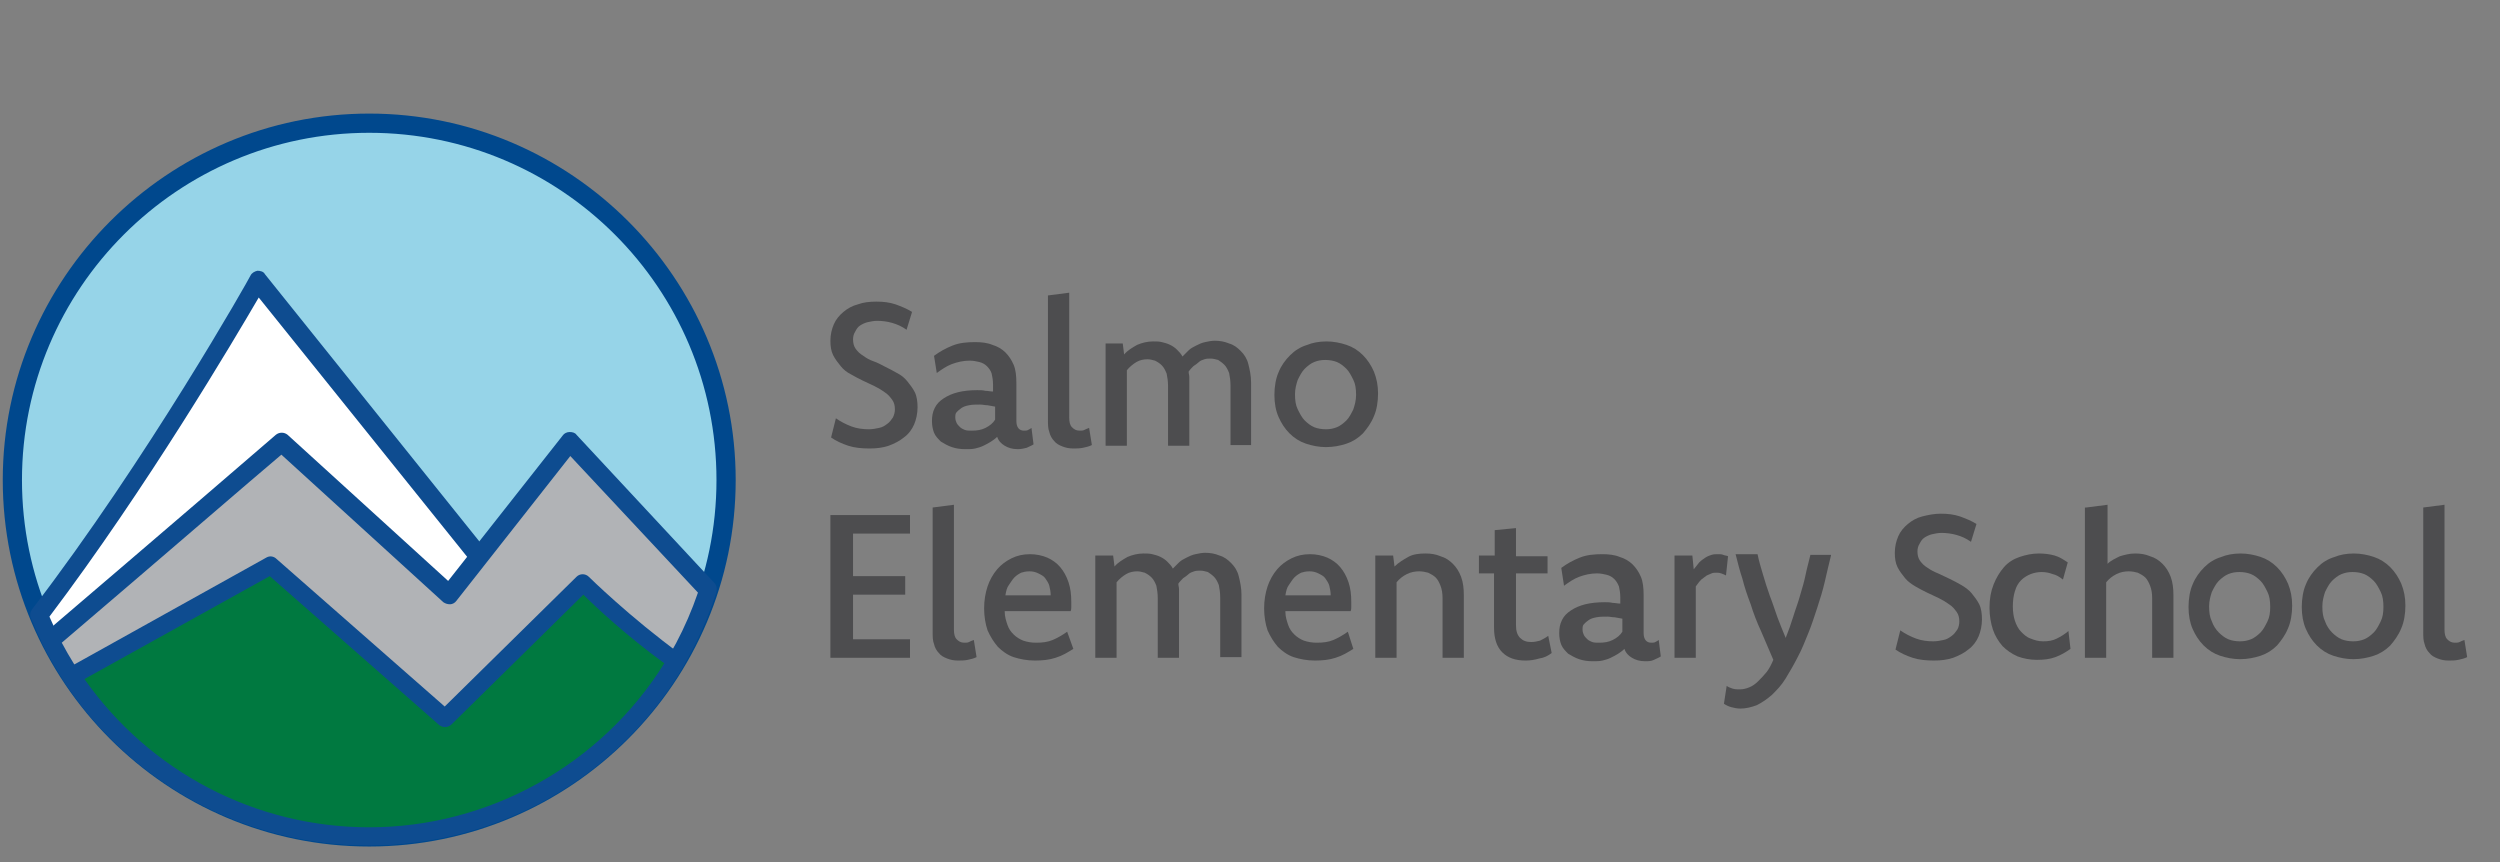 <?xml version="1.0" encoding="UTF-8"?>
<svg width="261px" height="90px" viewBox="0 0 261 90" version="1.1" xmlns="http://www.w3.org/2000/svg" xmlns:xlink="http://www.w3.org/1999/xlink">
    <rect x="0" y="0" width="261" height="90" fill="#808080" stroke="none"/>
    <!-- Generator: Sketch 54.1 (76490) - https://sketchapp.com -->
    <title>ses_logo</title>
    <desc>Created with Sketch.</desc>
    <g id="Page-1" stroke="none" stroke-width="1" fill="none" fill-rule="evenodd">
        <g id="Schools" transform="translate(-972, -1773)" fill-rule="nonzero">
            <g id="ses_logo" transform="translate(972.216, 1784.5)">
                <g id="Group">
                    <g>
                        <circle id="Oval" fill="#96D4E8" cx="38.331" cy="38.546" r="37.256"></circle>
                        <path d="M38.331,76.877 C17.195,76.877 0.072,59.682 0.072,38.618 C0.072,17.553 17.267,0.358 38.331,0.358 C59.395,0.358 76.59,17.553 76.59,38.618 C76.59,59.682 59.395,76.877 38.331,76.877 Z M38.331,2.364 C18.342,2.364 2.078,18.628 2.078,38.618 C2.078,58.607 18.342,74.871 38.331,74.871 C58.321,74.871 74.584,58.607 74.584,38.618 C74.584,18.557 58.321,2.364 38.331,2.364 Z" id="Shape" fill="#00488D"></path>
                    </g>
                    <g transform="translate(2.866, 16.479)">
                        <path d="M1.003,36.253 C6.592,49.795 19.918,59.395 35.465,59.395 C37.041,59.395 38.618,59.252 40.122,59.109 L52.947,37.615 L23.858,1.361 C23.858,1.361 13.183,20.276 1.003,36.253 Z" id="Path" fill="#FFFFFF"></path>
                        <path d="M35.465,60.255 C19.918,60.255 6.018,50.941 0.143,36.54 C-1.31838984e-15,36.253 0.072,35.895 0.287,35.608 C12.323,19.918 22.999,1.003 23.07,0.788 C23.214,0.502 23.5,0.358 23.787,0.287 C24.073,0.287 24.432,0.358 24.575,0.645 L53.663,36.898 C53.878,37.185 53.95,37.615 53.735,37.973 L40.91,59.467 C40.767,59.682 40.48,59.897 40.194,59.897 C38.618,60.183 36.97,60.255 35.465,60.255 Z M2.078,36.397 C7.81,49.795 20.849,58.464 35.465,58.464 C36.826,58.464 38.116,58.392 39.549,58.249 L51.801,37.758 L23.93,3.081 C21.422,7.38 12.252,22.927 2.078,36.397 Z" id="Shape" fill="#0E4C90"></path>
                    </g>
                    <g transform="translate(3.582, 32.958)">
                        <path d="M55.741,1.72 L43.131,17.697 L25.578,1.72 C25.578,1.72 12.825,12.681 1.433,22.425 C7.595,34.534 20.133,42.916 34.677,42.916 C51.227,42.916 65.199,32.169 70.071,17.267 L55.741,1.72 Z" id="Path" fill="#B1B3B6"></path>
                        <path d="M34.749,43.776 C20.276,43.776 7.236,35.752 0.645,22.784 C0.43,22.425 0.573,21.924 0.86,21.637 C12.108,12.037 24.861,1.075 25.005,0.931 C25.363,0.645 25.865,0.645 26.223,0.931 L42.988,16.192 L54.953,1.003 C55.096,0.788 55.383,0.645 55.67,0.645 C55.956,0.645 56.243,0.716 56.386,0.931 L70.787,16.407 C71.002,16.622 71.074,16.98 71.002,17.339 C65.915,33.244 51.299,43.776 34.749,43.776 Z M2.651,22.64 C8.956,34.534 21.207,41.913 34.749,41.913 C50.296,41.913 64.052,32.098 69.068,17.41 L55.741,3.152 L43.848,18.27 C43.705,18.485 43.418,18.628 43.203,18.628 C42.916,18.628 42.702,18.557 42.487,18.413 L25.578,3.009 C22.927,5.23 12.323,14.401 2.651,22.64 Z" id="Shape" fill="#0E4C90"></path>
                    </g>
                    <g transform="translate(5.732, 46.57)">
                        <path d="M54.953,2.723 L40.552,16.909 L22.354,0.931 L1.505,12.538 C8.168,22.64 19.631,29.232 32.599,29.232 C46.284,29.232 58.177,21.852 64.697,10.89 C59.18,6.95 54.953,2.723 54.953,2.723 Z" id="Path" fill="#007940"></path>
                        <path d="M32.599,30.163 C19.775,30.163 7.81,23.787 0.716,13.04 C0.573,12.825 0.502,12.538 0.573,12.323 C0.645,12.108 0.788,11.822 1.003,11.75 L21.852,0.143 C22.211,-0.072 22.64,4.02108902e-14 22.927,0.287 L40.48,15.691 L54.237,2.149 C54.595,1.791 55.168,1.791 55.526,2.149 C55.598,2.221 59.825,6.377 65.127,10.245 C65.557,10.532 65.628,11.034 65.414,11.463 C58.607,22.999 45.997,30.163 32.599,30.163 Z M2.866,12.825 C9.672,22.497 20.706,28.3 32.599,28.3 C45.066,28.3 56.816,21.781 63.407,11.177 C59.467,8.311 56.243,5.302 54.953,4.012 L41.197,17.553 C40.839,17.912 40.266,17.912 39.907,17.625 L22.211,2.078 L2.866,12.825 Z" id="Shape" fill="#0E4C90"></path>
                    </g>
                </g>
                <g id="Group" transform="translate(85.976, 18.628)" fill="#4D4D4F">
                    <g transform="translate(0, 22.211)">
                        <polygon id="Path" points="8.813 3.367 2.866 3.367 2.866 7.81 8.311 7.81 8.311 9.744 2.866 9.744 2.866 14.401 8.813 14.401 8.813 16.335 0.502 16.335 0.502 1.433 8.813 1.433"></polygon>
                        <path d="M13.398,13.398 C13.398,13.828 13.47,14.186 13.685,14.401 C13.899,14.616 14.114,14.759 14.473,14.759 C14.688,14.759 14.831,14.759 14.974,14.688 C15.117,14.616 15.261,14.544 15.476,14.473 L15.762,16.264 C15.476,16.407 15.189,16.479 14.831,16.55 C14.473,16.622 14.186,16.622 13.828,16.622 C13.398,16.622 13.04,16.55 12.681,16.407 C12.323,16.264 12.037,16.121 11.822,15.834 C11.607,15.619 11.392,15.261 11.32,14.903 C11.177,14.544 11.177,14.114 11.177,13.613 L11.177,0.645 L13.398,0.358 L13.398,13.398 Z" id="Path"></path>
                        <path d="M25.865,15.404 C25.291,15.762 24.718,16.121 24.002,16.335 C23.357,16.55 22.64,16.622 21.852,16.622 C21.064,16.622 20.276,16.479 19.631,16.264 C18.986,16.049 18.413,15.619 17.983,15.189 C17.553,14.688 17.195,14.114 16.909,13.47 C16.694,12.825 16.55,12.037 16.55,11.177 C16.55,10.317 16.694,9.529 16.909,8.884 C17.124,8.239 17.482,7.595 17.912,7.093 C18.342,6.592 18.843,6.233 19.416,5.947 C19.989,5.66 20.634,5.517 21.351,5.517 C21.996,5.517 22.64,5.66 23.142,5.875 C23.643,6.09 24.145,6.448 24.503,6.878 C24.861,7.308 25.148,7.81 25.363,8.454 C25.578,9.099 25.65,9.744 25.65,10.532 C25.65,10.747 25.65,10.89 25.65,11.034 C25.65,11.177 25.65,11.32 25.578,11.463 L18.7,11.463 L18.7,11.535 C18.7,12.037 18.843,12.467 18.986,12.896 C19.13,13.326 19.345,13.613 19.631,13.899 C19.918,14.186 20.276,14.401 20.634,14.544 C21.064,14.688 21.494,14.759 21.996,14.759 C22.64,14.759 23.214,14.688 23.715,14.473 C24.217,14.258 24.718,13.971 25.22,13.613 L25.865,15.404 Z M23.5,9.816 C23.5,9.457 23.429,9.099 23.357,8.813 C23.285,8.526 23.07,8.239 22.927,8.024 C22.784,7.81 22.497,7.666 22.211,7.523 C21.924,7.38 21.637,7.308 21.279,7.308 C20.921,7.308 20.634,7.38 20.419,7.451 C20.133,7.595 19.918,7.738 19.703,7.953 C19.488,8.168 19.345,8.454 19.13,8.741 C18.915,9.027 18.843,9.386 18.771,9.816 L23.5,9.816 Z" id="Shape"></path>
                        <path d="M28.229,5.66 L30.02,5.66 L30.163,6.806 C30.522,6.377 31.023,6.09 31.525,5.803 C32.026,5.588 32.599,5.445 33.172,5.445 C33.531,5.445 33.817,5.445 34.104,5.517 C34.39,5.588 34.677,5.66 34.964,5.803 C35.25,5.947 35.465,6.09 35.68,6.305 C35.895,6.52 36.11,6.735 36.253,7.021 C36.468,6.806 36.683,6.592 36.898,6.377 C37.113,6.162 37.4,6.018 37.686,5.875 C37.973,5.732 38.259,5.588 38.618,5.517 C38.976,5.445 39.262,5.374 39.621,5.374 C40.122,5.374 40.624,5.445 41.125,5.66 C41.627,5.803 41.985,6.09 42.343,6.448 C42.702,6.806 42.988,7.236 43.131,7.81 C43.275,8.383 43.418,9.027 43.418,9.744 L43.418,16.264 L41.197,16.264 L41.197,10.031 C41.197,9.529 41.125,9.099 41.054,8.741 C40.91,8.383 40.767,8.096 40.552,7.881 C40.337,7.666 40.122,7.523 39.907,7.38 C39.621,7.308 39.406,7.236 39.119,7.236 C38.904,7.236 38.689,7.236 38.474,7.308 C38.259,7.38 38.044,7.451 37.901,7.595 C37.758,7.738 37.543,7.881 37.328,8.024 C37.185,8.168 36.97,8.383 36.826,8.598 C36.826,8.813 36.898,8.956 36.898,9.171 C36.898,9.386 36.898,9.601 36.898,9.816 L36.898,16.335 L34.677,16.335 L34.677,10.102 C34.677,9.601 34.605,9.171 34.534,8.813 C34.39,8.454 34.247,8.168 34.032,7.953 C33.817,7.738 33.602,7.595 33.316,7.451 C33.029,7.38 32.814,7.308 32.528,7.308 C32.169,7.308 31.74,7.38 31.381,7.595 C31.023,7.81 30.665,8.096 30.378,8.454 L30.378,16.335 L28.157,16.335 L28.157,5.66 L28.229,5.66 Z" id="Path"></path>
                        <path d="M55.096,15.404 C54.523,15.762 53.95,16.121 53.234,16.335 C52.589,16.55 51.872,16.622 51.084,16.622 C50.296,16.622 49.508,16.479 48.863,16.264 C48.218,16.049 47.645,15.619 47.215,15.189 C46.785,14.688 46.427,14.114 46.141,13.47 C45.926,12.825 45.782,12.037 45.782,11.177 C45.782,10.317 45.926,9.529 46.141,8.884 C46.355,8.239 46.714,7.595 47.144,7.093 C47.573,6.592 48.075,6.233 48.648,5.947 C49.221,5.66 49.866,5.517 50.583,5.517 C51.227,5.517 51.872,5.66 52.374,5.875 C52.875,6.09 53.377,6.448 53.735,6.878 C54.093,7.308 54.38,7.81 54.595,8.454 C54.81,9.099 54.881,9.744 54.881,10.532 C54.881,10.747 54.881,10.89 54.881,11.034 C54.881,11.177 54.881,11.32 54.81,11.463 L48.003,11.463 L48.003,11.535 C48.003,12.037 48.147,12.467 48.29,12.896 C48.433,13.326 48.648,13.613 48.935,13.899 C49.221,14.186 49.58,14.401 49.938,14.544 C50.368,14.688 50.798,14.759 51.299,14.759 C51.944,14.759 52.517,14.688 53.019,14.473 C53.52,14.258 54.022,13.971 54.523,13.613 L55.096,15.404 Z M52.732,9.816 C52.732,9.457 52.66,9.099 52.589,8.813 C52.517,8.526 52.302,8.239 52.159,8.024 C52.016,7.81 51.729,7.666 51.442,7.523 C51.156,7.38 50.869,7.308 50.511,7.308 C50.153,7.308 49.866,7.38 49.651,7.451 C49.365,7.595 49.15,7.738 48.935,7.953 C48.72,8.168 48.577,8.454 48.362,8.741 C48.147,9.027 48.075,9.386 48.003,9.816 L52.732,9.816 Z" id="Shape"></path>
                        <path d="M57.461,5.66 L59.252,5.66 L59.395,6.806 C59.825,6.377 60.327,6.09 60.828,5.803 C61.33,5.517 61.975,5.445 62.619,5.445 C63.193,5.445 63.694,5.517 64.196,5.732 C64.697,5.875 65.127,6.162 65.485,6.52 C65.843,6.878 66.13,7.308 66.345,7.881 C66.56,8.454 66.632,9.099 66.632,9.816 L66.632,16.335 L64.41,16.335 L64.41,10.102 C64.41,9.601 64.339,9.171 64.196,8.813 C64.052,8.454 63.909,8.168 63.694,7.953 C63.479,7.738 63.193,7.595 62.906,7.451 C62.619,7.38 62.333,7.308 61.975,7.308 C61.545,7.308 61.115,7.38 60.685,7.595 C60.255,7.81 59.897,8.096 59.61,8.454 L59.61,16.335 L57.389,16.335 L57.389,5.66 L57.461,5.66 Z" id="Path"></path>
                        <path d="M68.208,7.451 L68.208,5.66 L69.856,5.66 L69.856,3.009 L72.077,2.794 L72.077,5.732 L75.372,5.732 L75.372,7.523 L72.077,7.523 L72.077,12.968 C72.077,13.541 72.22,13.971 72.507,14.258 C72.793,14.544 73.151,14.688 73.653,14.688 C74.011,14.688 74.298,14.616 74.584,14.544 C74.871,14.401 75.158,14.258 75.444,14.043 L75.802,15.834 C75.444,16.121 75.014,16.335 74.513,16.407 C74.011,16.55 73.581,16.622 73.08,16.622 C72.005,16.622 71.217,16.335 70.644,15.762 C70.071,15.189 69.784,14.329 69.784,13.183 L69.784,7.523 L68.208,7.523 L68.208,7.451 Z" id="Path"></path>
                        <path d="M76.805,6.95 C77.379,6.52 78.023,6.162 78.74,5.875 C79.456,5.588 80.244,5.517 81.104,5.517 C81.749,5.517 82.394,5.588 82.895,5.803 C83.397,5.947 83.898,6.233 84.257,6.592 C84.615,6.95 84.901,7.38 85.116,7.881 C85.331,8.383 85.403,9.027 85.403,9.816 L85.403,13.756 C85.403,14.401 85.69,14.759 86.191,14.759 C86.334,14.759 86.549,14.759 86.621,14.688 C86.764,14.616 86.908,14.544 86.979,14.473 L87.194,16.192 C86.979,16.335 86.764,16.407 86.478,16.55 C86.191,16.694 85.905,16.694 85.546,16.694 C84.973,16.694 84.543,16.55 84.185,16.335 C83.827,16.121 83.54,15.834 83.397,15.404 C83.182,15.619 82.967,15.762 82.752,15.906 C82.537,16.049 82.251,16.192 81.964,16.335 C81.677,16.479 81.391,16.55 81.104,16.622 C80.818,16.694 80.459,16.694 80.101,16.694 C79.528,16.694 79.098,16.622 78.668,16.479 C78.238,16.335 77.88,16.121 77.522,15.906 C77.235,15.619 76.949,15.332 76.805,14.974 C76.662,14.616 76.59,14.186 76.59,13.756 C76.59,13.255 76.662,12.825 76.877,12.395 C77.092,11.965 77.379,11.678 77.808,11.392 C78.238,11.105 78.74,10.89 79.313,10.747 C79.886,10.604 80.603,10.532 81.319,10.532 C81.606,10.532 81.892,10.532 82.179,10.604 C82.465,10.604 82.68,10.675 82.967,10.675 L82.967,10.031 C82.967,9.601 82.895,9.171 82.824,8.884 C82.68,8.526 82.537,8.311 82.322,8.096 C82.107,7.881 81.821,7.738 81.534,7.666 C81.248,7.595 80.889,7.523 80.531,7.523 C79.886,7.523 79.241,7.666 78.668,7.881 C78.095,8.096 77.594,8.454 77.092,8.813 L76.805,6.95 Z M83.182,12.252 C82.895,12.18 82.68,12.18 82.394,12.108 C82.107,12.108 81.892,12.037 81.606,12.037 C81.176,12.037 80.818,12.037 80.459,12.108 C80.101,12.18 79.886,12.252 79.671,12.395 C79.456,12.538 79.313,12.681 79.17,12.825 C79.026,12.968 79.026,13.183 79.026,13.398 C79.026,13.613 79.098,13.828 79.17,13.971 C79.241,14.114 79.385,14.258 79.528,14.401 C79.671,14.544 79.886,14.616 80.03,14.688 C80.244,14.759 80.459,14.759 80.746,14.759 C81.319,14.759 81.749,14.688 82.179,14.473 C82.609,14.258 82.967,13.971 83.182,13.613 L83.182,12.252 L83.182,12.252 Z" id="Shape"></path>
                        <path d="M88.699,5.66 L90.49,5.66 L90.633,7.093 C90.848,6.806 91.063,6.592 91.206,6.377 C91.421,6.162 91.636,6.018 91.851,5.875 C92.066,5.732 92.281,5.66 92.496,5.588 C92.711,5.517 92.926,5.517 93.141,5.517 C93.356,5.517 93.571,5.517 93.714,5.588 C93.857,5.66 94.072,5.66 94.216,5.732 L94.001,7.738 C93.857,7.666 93.714,7.595 93.499,7.523 C93.284,7.451 93.141,7.451 92.998,7.451 C92.854,7.451 92.639,7.451 92.496,7.523 C92.353,7.595 92.138,7.666 91.995,7.738 C91.78,7.881 91.636,8.024 91.421,8.168 C91.206,8.383 91.063,8.598 90.848,8.884 L90.848,16.335 L88.627,16.335 L88.627,5.66 L88.699,5.66 Z" id="Path"></path>
                        <path d="M104.963,5.66 C104.748,6.52 104.533,7.451 104.318,8.383 C104.103,9.314 103.816,10.245 103.53,11.105 C103.243,11.965 102.956,12.896 102.598,13.756 C102.24,14.616 101.953,15.404 101.524,16.192 C101.094,17.052 100.664,17.768 100.234,18.485 C99.804,19.201 99.302,19.703 98.801,20.204 C98.299,20.634 97.798,20.993 97.225,21.279 C96.652,21.494 96.078,21.637 95.505,21.637 C95.147,21.637 94.86,21.566 94.574,21.494 C94.287,21.422 94.001,21.279 93.786,21.136 L94.072,19.273 C94.287,19.416 94.502,19.488 94.717,19.56 C94.932,19.631 95.219,19.631 95.434,19.631 C95.792,19.631 96.078,19.56 96.437,19.416 C96.795,19.273 97.081,19.058 97.368,18.771 C97.655,18.485 97.941,18.198 98.228,17.84 C98.514,17.482 98.729,17.052 98.944,16.55 C98.514,15.547 98.085,14.544 97.655,13.541 C97.225,12.61 96.867,11.678 96.58,10.747 C96.222,9.816 95.935,8.956 95.72,8.096 C95.434,7.236 95.219,6.377 95.004,5.517 L97.296,5.517 C97.44,6.233 97.655,6.95 97.87,7.666 C98.085,8.383 98.299,9.099 98.586,9.887 C98.873,10.604 99.088,11.32 99.374,12.108 C99.661,12.896 99.947,13.541 100.234,14.258 C100.52,13.541 100.807,12.753 101.022,12.037 C101.237,11.32 101.524,10.604 101.738,9.816 C101.953,9.099 102.168,8.383 102.312,7.666 C102.455,6.95 102.67,6.233 102.813,5.588 L104.963,5.588 L104.963,5.66 Z" id="Path"></path>
                        <path d="M112.199,13.47 C112.7,13.828 113.274,14.114 113.847,14.329 C114.42,14.544 115.065,14.616 115.638,14.616 C115.996,14.616 116.426,14.544 116.713,14.473 C117.071,14.401 117.286,14.258 117.572,14.043 C117.787,13.899 118.002,13.613 118.146,13.398 C118.289,13.183 118.361,12.825 118.361,12.538 C118.361,12.18 118.289,11.822 118.074,11.535 C117.859,11.249 117.644,10.962 117.286,10.747 C116.999,10.532 116.641,10.317 116.211,10.102 C115.781,9.887 115.423,9.744 114.993,9.529 C114.563,9.314 114.133,9.099 113.775,8.884 C113.417,8.669 112.987,8.383 112.7,8.024 C112.414,7.666 112.127,7.308 111.912,6.878 C111.697,6.448 111.626,5.947 111.626,5.374 C111.626,4.729 111.769,4.156 111.984,3.654 C112.199,3.152 112.557,2.723 112.987,2.364 C113.417,2.006 113.918,1.72 114.492,1.576 C115.065,1.433 115.71,1.29 116.426,1.29 C117.143,1.29 117.787,1.361 118.432,1.576 C119.005,1.791 119.579,2.006 120.152,2.364 L119.579,4.227 C119.077,3.869 118.575,3.654 118.074,3.511 C117.572,3.367 116.999,3.296 116.498,3.296 C116.14,3.296 115.853,3.367 115.495,3.439 C115.208,3.511 114.922,3.654 114.707,3.797 C114.492,3.941 114.348,4.156 114.205,4.442 C114.062,4.657 113.99,4.944 113.99,5.23 C113.99,5.588 114.062,5.947 114.277,6.233 C114.492,6.52 114.707,6.735 115.065,6.95 C115.351,7.165 115.781,7.38 116.14,7.523 C116.569,7.738 116.928,7.881 117.358,8.096 C117.787,8.311 118.217,8.526 118.575,8.741 C118.934,8.956 119.364,9.242 119.65,9.601 C119.937,9.959 120.223,10.317 120.438,10.747 C120.653,11.177 120.725,11.75 120.725,12.323 C120.725,12.968 120.582,13.613 120.367,14.114 C120.152,14.616 119.793,15.117 119.292,15.476 C118.862,15.834 118.289,16.121 117.716,16.335 C117.071,16.55 116.426,16.622 115.71,16.622 C114.922,16.622 114.133,16.55 113.489,16.335 C112.844,16.121 112.199,15.834 111.697,15.476 L112.199,13.47 Z" id="Path"></path>
                        <path d="M129.967,15.404 C129.466,15.762 128.964,16.049 128.391,16.264 C127.818,16.479 127.173,16.55 126.457,16.55 C125.74,16.55 125.024,16.407 124.451,16.192 C123.806,15.906 123.304,15.547 122.874,15.117 C122.444,14.616 122.086,14.043 121.871,13.398 C121.656,12.753 121.513,11.965 121.513,11.105 C121.513,10.174 121.656,9.386 121.943,8.669 C122.229,7.953 122.588,7.38 123.018,6.878 C123.447,6.377 124.021,6.018 124.665,5.803 C125.31,5.588 125.955,5.445 126.672,5.445 C127.245,5.445 127.818,5.517 128.319,5.66 C128.821,5.803 129.251,6.09 129.681,6.377 L129.179,8.168 C128.821,7.881 128.463,7.666 128.105,7.595 C127.746,7.451 127.316,7.38 126.958,7.38 C126.6,7.38 126.17,7.451 125.812,7.595 C125.454,7.738 125.095,7.953 124.809,8.239 C124.522,8.526 124.307,8.884 124.164,9.386 C124.021,9.816 123.949,10.389 123.949,10.962 C123.949,11.535 124.021,12.037 124.164,12.467 C124.307,12.896 124.522,13.326 124.809,13.613 C125.095,13.899 125.382,14.186 125.812,14.329 C126.17,14.473 126.6,14.616 127.101,14.616 C127.675,14.616 128.105,14.544 128.534,14.329 C128.964,14.114 129.323,13.899 129.752,13.541 L129.967,15.404 Z" id="Path"></path>
                        <path d="M131.615,0.645 L133.836,0.358 L133.836,6.52 C134.195,6.162 134.696,5.947 135.126,5.732 C135.627,5.588 136.129,5.445 136.702,5.445 C137.275,5.445 137.777,5.517 138.278,5.732 C138.78,5.875 139.21,6.162 139.568,6.52 C139.926,6.878 140.213,7.308 140.428,7.881 C140.643,8.454 140.714,9.099 140.714,9.816 L140.714,16.335 L138.493,16.335 L138.493,10.102 C138.493,9.601 138.422,9.171 138.278,8.813 C138.135,8.454 137.992,8.168 137.777,7.953 C137.562,7.738 137.275,7.595 136.989,7.451 C136.702,7.38 136.416,7.308 136.057,7.308 C135.627,7.308 135.198,7.38 134.768,7.595 C134.338,7.81 133.98,8.096 133.693,8.454 L133.693,16.335 L131.472,16.335 L131.472,0.645 L131.615,0.645 Z" id="Path"></path>
                        <path d="M147.736,5.445 C148.452,5.445 149.169,5.588 149.814,5.803 C150.458,6.018 151.032,6.377 151.533,6.878 C152.035,7.38 152.393,7.953 152.679,8.598 C152.966,9.314 153.109,10.031 153.109,10.89 C153.109,11.75 152.966,12.61 152.679,13.255 C152.393,13.971 151.963,14.544 151.533,15.046 C151.032,15.547 150.458,15.906 149.814,16.121 C149.169,16.335 148.452,16.479 147.664,16.479 C146.948,16.479 146.231,16.335 145.586,16.121 C144.942,15.906 144.368,15.547 143.867,15.046 C143.365,14.544 143.007,13.971 142.72,13.326 C142.434,12.681 142.291,11.893 142.291,11.034 C142.291,10.174 142.434,9.314 142.72,8.669 C143.007,7.953 143.437,7.38 143.938,6.878 C144.44,6.377 145.013,6.018 145.73,5.803 C146.231,5.588 146.948,5.445 147.736,5.445 Z M147.592,7.38 C147.163,7.38 146.804,7.451 146.446,7.595 C146.088,7.738 145.73,8.024 145.443,8.311 C145.156,8.598 144.942,9.027 144.727,9.457 C144.583,9.887 144.44,10.389 144.44,10.962 C144.44,11.607 144.512,12.108 144.727,12.538 C144.87,12.968 145.156,13.398 145.443,13.685 C145.73,13.971 146.088,14.258 146.446,14.401 C146.804,14.544 147.234,14.616 147.664,14.616 C148.094,14.616 148.452,14.544 148.81,14.401 C149.169,14.258 149.527,13.971 149.814,13.685 C150.1,13.398 150.315,12.968 150.53,12.538 C150.745,12.108 150.817,11.607 150.817,11.034 C150.817,10.389 150.745,9.887 150.53,9.457 C150.315,9.027 150.1,8.598 149.814,8.311 C149.527,8.024 149.169,7.738 148.81,7.595 C148.452,7.451 148.022,7.38 147.592,7.38 Z" id="Shape"></path>
                        <path d="M159.557,5.445 C160.274,5.445 160.99,5.588 161.635,5.803 C162.28,6.018 162.853,6.377 163.355,6.878 C163.856,7.38 164.215,7.953 164.501,8.598 C164.788,9.314 164.931,10.031 164.931,10.89 C164.931,11.75 164.788,12.61 164.501,13.255 C164.215,13.971 163.785,14.544 163.355,15.046 C162.853,15.547 162.28,15.906 161.635,16.121 C160.99,16.335 160.274,16.479 159.486,16.479 C158.769,16.479 158.053,16.335 157.408,16.121 C156.763,15.906 156.19,15.547 155.689,15.046 C155.187,14.544 154.829,13.971 154.542,13.326 C154.256,12.681 154.112,11.893 154.112,11.034 C154.112,10.174 154.256,9.314 154.542,8.669 C154.829,7.953 155.259,7.38 155.76,6.878 C156.262,6.377 156.835,6.018 157.551,5.803 C158.053,5.588 158.769,5.445 159.557,5.445 Z M159.414,7.38 C158.984,7.38 158.626,7.451 158.268,7.595 C157.91,7.738 157.551,8.024 157.265,8.311 C156.978,8.598 156.763,9.027 156.548,9.457 C156.405,9.887 156.262,10.389 156.262,10.962 C156.262,11.607 156.333,12.108 156.548,12.538 C156.692,12.968 156.978,13.398 157.265,13.685 C157.551,13.971 157.91,14.258 158.268,14.401 C158.626,14.544 159.056,14.616 159.486,14.616 C159.916,14.616 160.274,14.544 160.632,14.401 C160.99,14.258 161.349,13.971 161.635,13.685 C161.922,13.398 162.137,12.968 162.352,12.538 C162.567,12.108 162.638,11.607 162.638,11.034 C162.638,10.389 162.567,9.887 162.352,9.457 C162.137,9.027 161.922,8.598 161.635,8.311 C161.349,8.024 160.99,7.738 160.632,7.595 C160.274,7.451 159.844,7.38 159.414,7.38 Z" id="Shape"></path>
                        <path d="M169.015,13.398 C169.015,13.828 169.087,14.186 169.301,14.401 C169.516,14.616 169.731,14.759 170.09,14.759 C170.305,14.759 170.448,14.759 170.591,14.688 C170.734,14.616 170.878,14.544 171.093,14.473 L171.379,16.264 C171.093,16.407 170.806,16.479 170.448,16.55 C170.09,16.622 169.803,16.622 169.445,16.622 C169.015,16.622 168.657,16.55 168.298,16.407 C167.94,16.264 167.654,16.121 167.439,15.834 C167.224,15.619 167.009,15.261 166.937,14.903 C166.794,14.544 166.794,14.114 166.794,13.613 L166.794,0.645 L169.015,0.358 L169.015,13.398 Z" id="Path"></path>
                    </g>
                    <g>
                        <path d="M1.075,13.541 C1.576,13.899 2.149,14.186 2.723,14.401 C3.296,14.616 3.941,14.688 4.514,14.688 C4.872,14.688 5.302,14.616 5.588,14.544 C5.947,14.473 6.162,14.329 6.448,14.114 C6.663,13.971 6.878,13.685 7.021,13.47 C7.165,13.183 7.236,12.896 7.236,12.61 C7.236,12.252 7.165,11.893 6.95,11.607 C6.735,11.32 6.52,11.034 6.162,10.819 C5.875,10.604 5.517,10.389 5.087,10.174 C4.657,9.959 4.299,9.816 3.869,9.601 C3.439,9.386 3.009,9.171 2.651,8.956 C2.221,8.741 1.863,8.454 1.576,8.096 C1.29,7.738 1.003,7.38 0.788,6.95 C0.573,6.52 0.502,6.018 0.502,5.445 C0.502,4.8 0.645,4.227 0.86,3.726 C1.075,3.224 1.433,2.794 1.863,2.436 C2.293,2.078 2.794,1.791 3.367,1.648 C3.941,1.433 4.585,1.361 5.302,1.361 C6.018,1.361 6.663,1.433 7.308,1.648 C7.881,1.863 8.454,2.078 9.027,2.436 L8.454,4.299 C7.953,3.941 7.451,3.726 6.95,3.582 C6.448,3.439 5.947,3.367 5.374,3.367 C5.015,3.367 4.729,3.439 4.37,3.511 C4.084,3.582 3.797,3.726 3.582,3.869 C3.367,4.012 3.224,4.227 3.081,4.514 C2.938,4.729 2.866,5.015 2.866,5.302 C2.866,5.66 2.938,6.018 3.152,6.305 C3.367,6.592 3.582,6.806 3.941,7.021 C4.227,7.236 4.585,7.451 5.015,7.595 C5.445,7.738 5.803,7.953 6.233,8.168 C6.663,8.383 7.093,8.598 7.451,8.813 C7.881,9.027 8.239,9.314 8.526,9.672 C8.813,10.031 9.099,10.389 9.314,10.819 C9.529,11.249 9.601,11.822 9.601,12.395 C9.601,13.04 9.457,13.685 9.242,14.186 C9.027,14.688 8.669,15.189 8.168,15.547 C7.738,15.906 7.165,16.192 6.592,16.407 C5.947,16.622 5.302,16.694 4.585,16.694 C3.797,16.694 3.009,16.622 2.364,16.407 C1.72,16.192 1.075,15.906 0.573,15.547 L1.075,13.541 Z" id="Path"></path>
                        <path d="M11.32,7.021 C11.893,6.592 12.538,6.233 13.255,5.947 C13.971,5.66 14.759,5.588 15.619,5.588 C16.264,5.588 16.909,5.66 17.41,5.875 C17.912,6.018 18.413,6.305 18.771,6.663 C19.13,7.021 19.416,7.451 19.631,7.953 C19.846,8.454 19.918,9.099 19.918,9.887 L19.918,13.828 C19.918,14.473 20.204,14.831 20.706,14.831 C20.849,14.831 21.064,14.831 21.136,14.759 C21.279,14.688 21.422,14.616 21.494,14.544 L21.709,16.264 C21.494,16.407 21.279,16.479 20.993,16.622 C20.706,16.694 20.419,16.765 20.061,16.765 C19.488,16.765 19.058,16.622 18.7,16.407 C18.342,16.192 18.055,15.906 17.912,15.476 C17.697,15.691 17.482,15.834 17.267,15.977 C17.052,16.121 16.765,16.264 16.479,16.407 C16.192,16.55 15.906,16.622 15.619,16.694 C15.332,16.765 14.974,16.765 14.616,16.765 C14.043,16.765 13.613,16.694 13.183,16.55 C12.753,16.407 12.395,16.192 12.037,15.977 C11.75,15.691 11.463,15.404 11.32,15.046 C11.177,14.688 11.105,14.258 11.105,13.828 C11.105,13.326 11.177,12.896 11.392,12.467 C11.607,12.037 11.893,11.75 12.323,11.463 C12.753,11.177 13.255,10.962 13.828,10.819 C14.401,10.675 15.117,10.604 15.834,10.604 C16.121,10.604 16.407,10.604 16.694,10.675 C16.98,10.675 17.195,10.747 17.482,10.747 L17.482,10.031 C17.482,9.601 17.41,9.171 17.339,8.884 C17.267,8.598 17.052,8.311 16.837,8.096 C16.622,7.881 16.335,7.738 16.049,7.666 C15.762,7.595 15.404,7.523 15.046,7.523 C14.401,7.523 13.756,7.666 13.183,7.881 C12.61,8.096 12.108,8.454 11.607,8.813 L11.32,7.021 Z M17.697,12.323 C17.41,12.252 17.195,12.252 16.909,12.18 C16.622,12.18 16.407,12.108 16.121,12.108 C15.691,12.108 15.332,12.108 14.974,12.18 C14.616,12.252 14.401,12.323 14.186,12.467 C13.971,12.61 13.828,12.753 13.685,12.896 C13.541,13.04 13.541,13.255 13.541,13.47 C13.541,13.685 13.613,13.899 13.685,14.043 C13.756,14.186 13.899,14.329 14.043,14.473 C14.186,14.616 14.401,14.688 14.544,14.759 C14.759,14.831 14.974,14.831 15.261,14.831 C15.834,14.831 16.264,14.759 16.694,14.544 C17.124,14.329 17.482,14.043 17.697,13.685 L17.697,12.323 L17.697,12.323 Z" id="Shape"></path>
                        <path d="M25.435,13.47 C25.435,13.899 25.506,14.258 25.721,14.473 C25.936,14.688 26.151,14.831 26.509,14.831 C26.724,14.831 26.868,14.831 27.011,14.759 C27.154,14.688 27.297,14.616 27.512,14.544 L27.799,16.335 C27.512,16.479 27.226,16.55 26.868,16.622 C26.509,16.694 26.223,16.694 25.865,16.694 C25.435,16.694 25.076,16.622 24.718,16.479 C24.36,16.335 24.073,16.192 23.858,15.906 C23.643,15.691 23.429,15.332 23.357,14.974 C23.214,14.616 23.214,14.186 23.214,13.685 L23.214,0.716 L25.435,0.43 L25.435,13.47 Z" id="Path"></path>
                        <path d="M29.232,5.732 L31.023,5.732 L31.166,6.878 C31.525,6.448 32.026,6.162 32.528,5.875 C33.029,5.66 33.602,5.517 34.176,5.517 C34.534,5.517 34.82,5.517 35.107,5.588 C35.394,5.66 35.68,5.732 35.967,5.875 C36.253,6.018 36.468,6.162 36.683,6.377 C36.898,6.592 37.113,6.806 37.256,7.093 C37.471,6.878 37.686,6.663 37.901,6.448 C38.116,6.233 38.403,6.09 38.689,5.947 C38.976,5.803 39.262,5.66 39.621,5.588 C39.979,5.517 40.266,5.445 40.624,5.445 C41.125,5.445 41.627,5.517 42.128,5.732 C42.63,5.875 42.988,6.162 43.346,6.52 C43.705,6.878 43.991,7.308 44.134,7.881 C44.278,8.454 44.421,9.099 44.421,9.816 L44.421,16.335 L42.272,16.335 L42.272,10.102 C42.272,9.601 42.2,9.171 42.128,8.813 C41.985,8.454 41.842,8.168 41.627,7.953 C41.412,7.738 41.197,7.595 40.982,7.451 C40.695,7.38 40.48,7.308 40.194,7.308 C39.979,7.308 39.764,7.308 39.549,7.38 C39.334,7.451 39.119,7.523 38.976,7.666 C38.833,7.81 38.618,7.953 38.403,8.096 C38.259,8.239 38.044,8.454 37.901,8.669 C37.901,8.884 37.973,9.027 37.973,9.242 C37.973,9.457 37.973,9.672 37.973,9.887 L37.973,16.407 L35.752,16.407 L35.752,10.174 C35.752,9.672 35.68,9.242 35.608,8.884 C35.465,8.526 35.322,8.239 35.107,8.024 C34.892,7.81 34.677,7.666 34.39,7.523 C34.104,7.451 33.889,7.38 33.602,7.38 C33.244,7.38 32.814,7.451 32.456,7.666 C32.098,7.881 31.74,8.168 31.453,8.526 L31.453,16.407 L29.232,16.407 L29.232,5.732 Z" id="Path"></path>
                        <path d="M52.302,5.517 C53.019,5.517 53.735,5.66 54.38,5.875 C55.025,6.09 55.598,6.448 56.099,6.95 C56.601,7.451 56.959,8.024 57.246,8.669 C57.532,9.386 57.676,10.102 57.676,10.962 C57.676,11.822 57.532,12.681 57.246,13.326 C56.959,14.043 56.529,14.616 56.099,15.117 C55.598,15.619 55.025,15.977 54.38,16.192 C53.735,16.407 53.019,16.55 52.231,16.55 C51.514,16.55 50.798,16.407 50.153,16.192 C49.508,15.977 48.935,15.619 48.433,15.117 C47.932,14.616 47.573,14.043 47.287,13.398 C47,12.753 46.857,11.965 46.857,11.105 C46.857,10.245 47,9.386 47.287,8.741 C47.573,8.024 48.003,7.451 48.505,6.95 C49.006,6.448 49.58,6.09 50.296,5.875 C50.798,5.66 51.514,5.517 52.302,5.517 Z M52.159,7.451 C51.729,7.451 51.371,7.523 51.013,7.666 C50.654,7.81 50.296,8.096 50.009,8.383 C49.723,8.669 49.508,9.099 49.293,9.529 C49.15,9.959 49.006,10.46 49.006,11.034 C49.006,11.678 49.078,12.18 49.293,12.61 C49.508,13.04 49.723,13.47 50.009,13.756 C50.296,14.043 50.654,14.329 51.013,14.473 C51.371,14.616 51.801,14.688 52.231,14.688 C52.66,14.688 53.019,14.616 53.377,14.473 C53.735,14.329 54.093,14.043 54.38,13.756 C54.667,13.47 54.881,13.04 55.096,12.61 C55.24,12.18 55.383,11.678 55.383,11.105 C55.383,10.46 55.311,9.959 55.096,9.529 C54.881,9.099 54.667,8.669 54.38,8.383 C54.093,8.096 53.735,7.81 53.377,7.666 C53.019,7.523 52.589,7.451 52.159,7.451 Z" id="Shape"></path>
                    </g>
                </g>
            </g>
        </g>
    </g>
</svg>